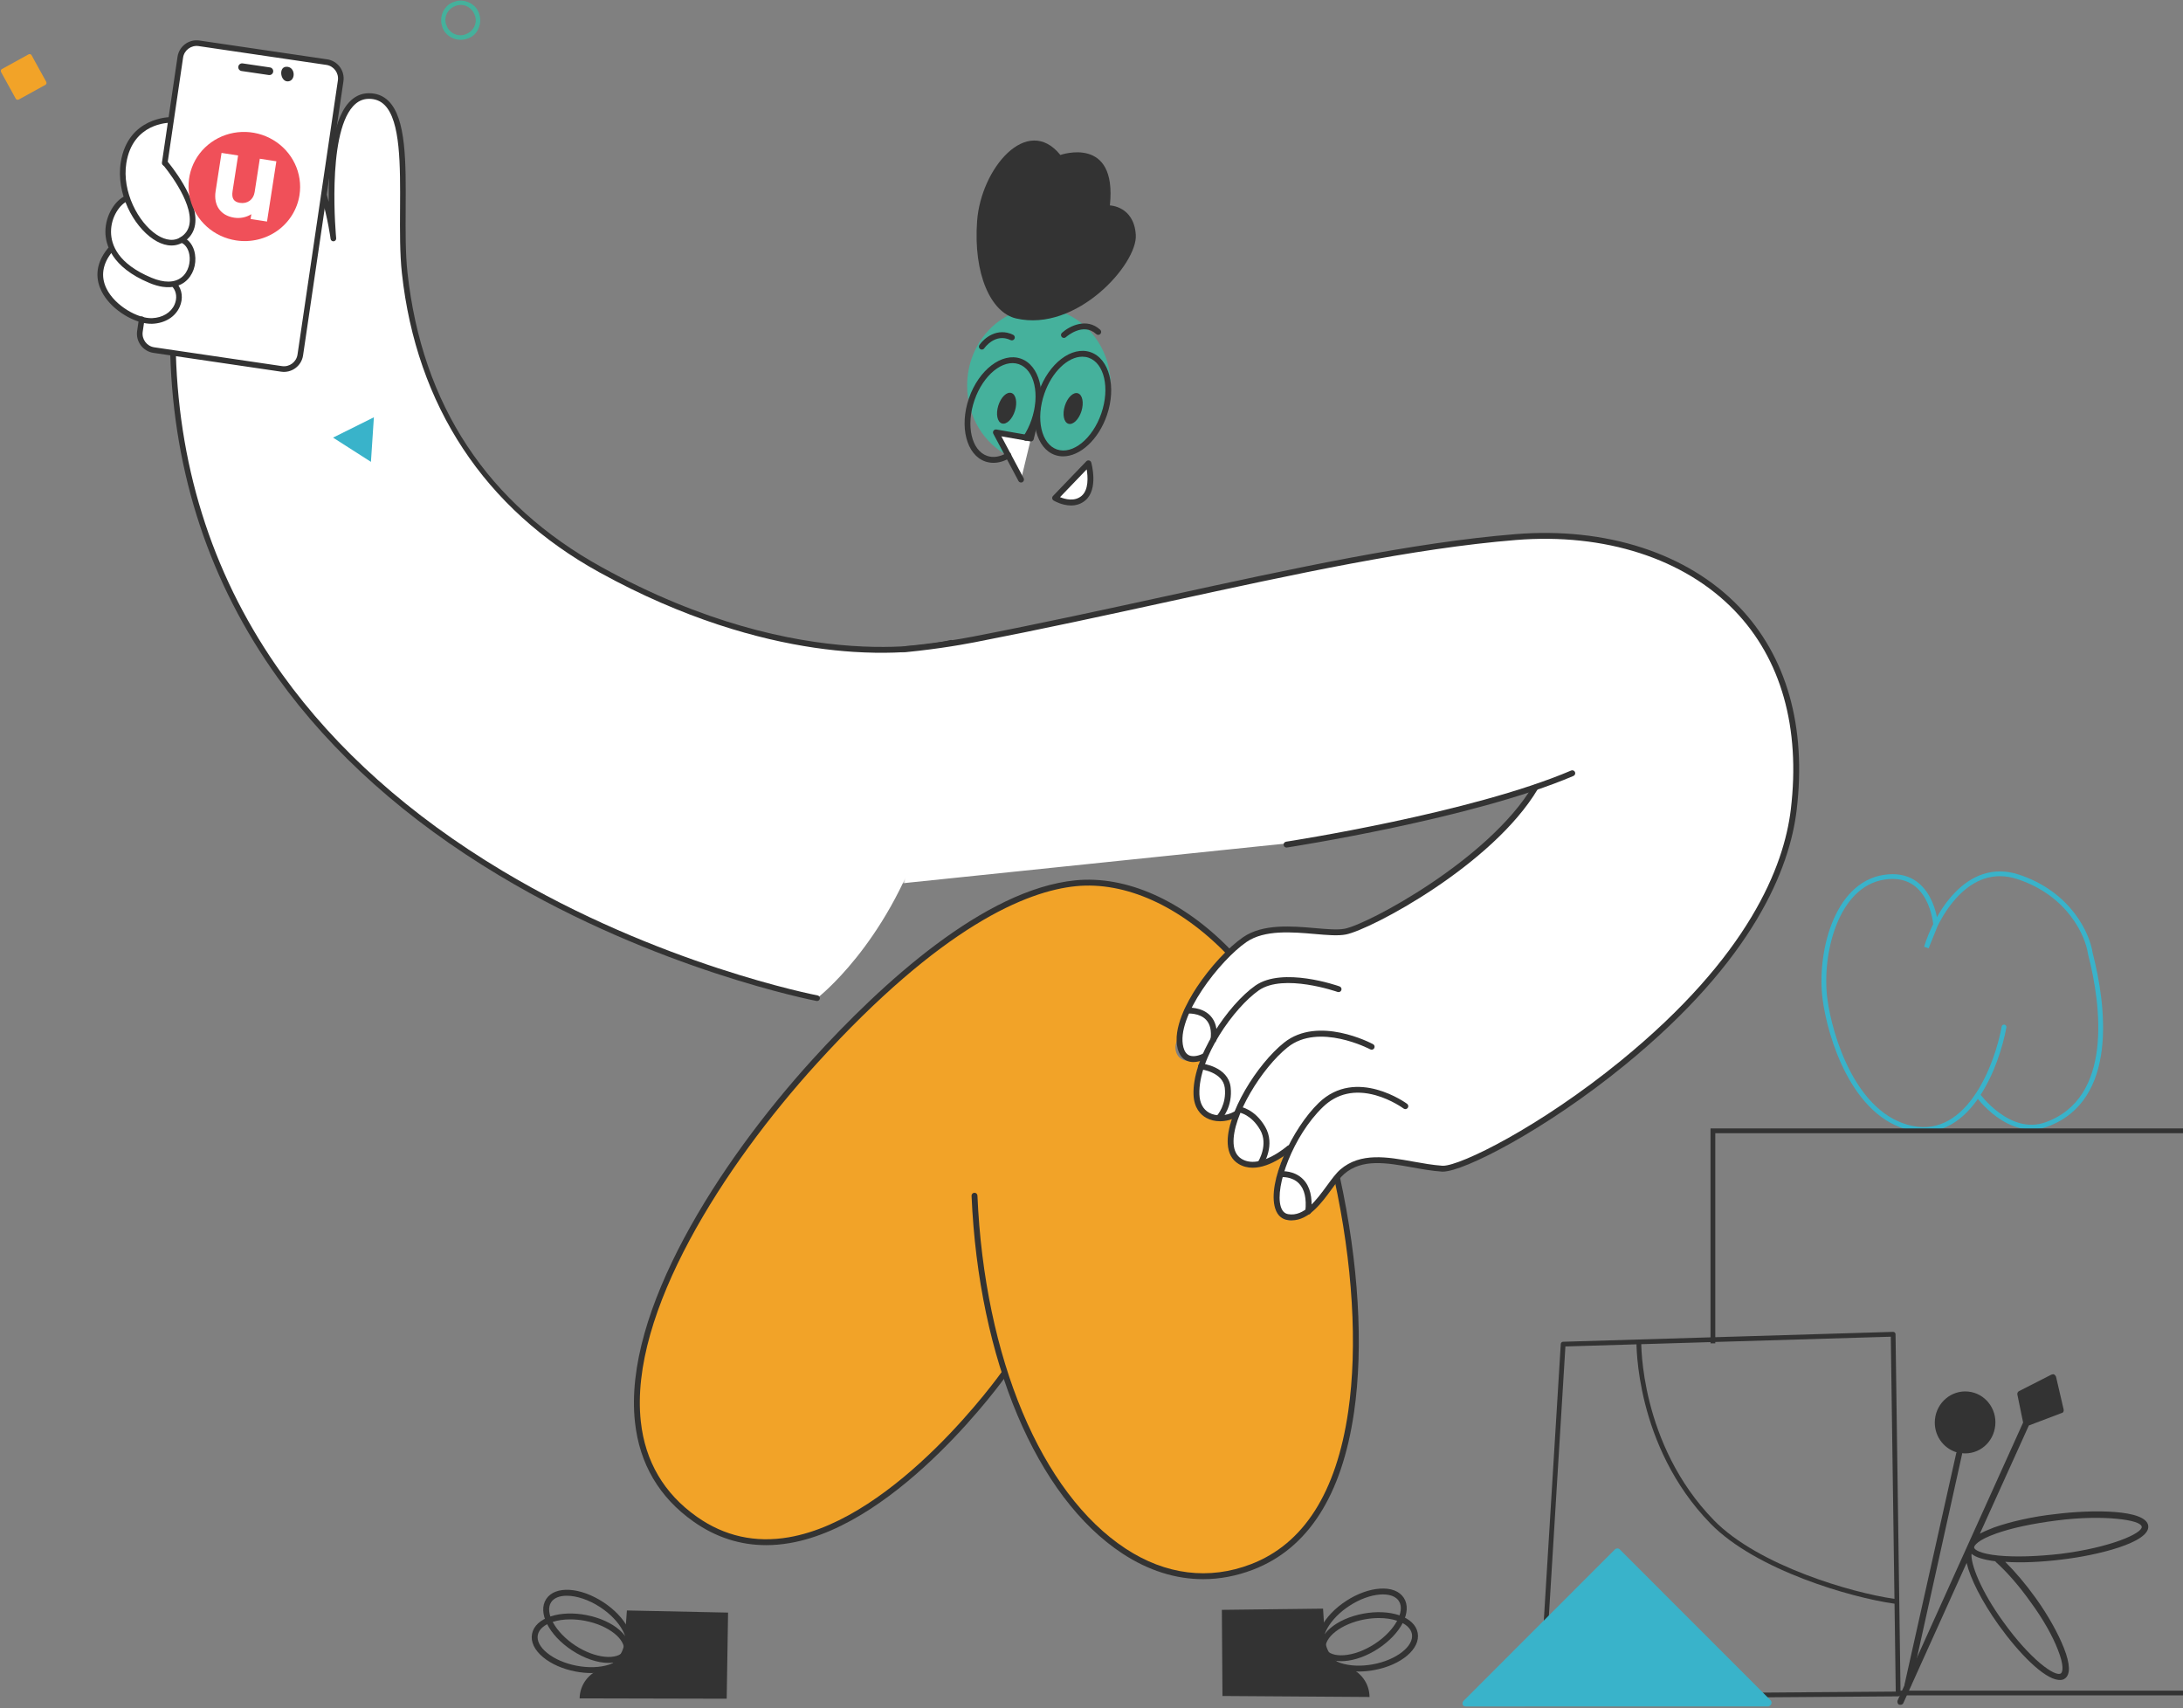 <svg width="915" height="716" viewBox="0 0 915 716" fill="none" xmlns="http://www.w3.org/2000/svg">
<rect x="0" y="0" width="915" height="716" fill="#808080" stroke="none"/>
<path d="M839.981 430.463C838.544 438.381 834.989 449.842 828.957 458.934M828.957 458.934C822.582 468.544 813.439 475.508 801.103 472.843C777.097 467.658 766.98 434.524 764.922 418.606C762.539 400.173 769.267 370.853 789.711 367.686C809.661 364.595 811.321 387.51 811.321 387.51L807.444 397.107C811.312 384.287 824.431 360.427 845.96 367.548C867.488 374.67 875.06 391.906 876.156 399.634C881.824 421.495 886.827 460.782 857.749 471.317C841.988 477.027 828.957 458.934 828.957 458.934Z" stroke="#39B3CA" stroke-width="2" stroke-linecap="round"/>
<path fill-rule="evenodd" clip-rule="evenodd" d="M716.959 472.97H950.075V710.613H796.414C796.388 710.646 796.36 710.679 796.33 710.709C796.144 710.899 795.89 711.008 795.623 711.01L646.136 712.121C645.859 712.123 645.594 712.01 645.403 711.808C645.212 711.607 645.114 711.336 645.131 711.059L654.196 563.326C654.228 562.81 654.648 562.403 655.164 562.388L716.959 560.535V472.97ZM718.959 562.476V563.043H716.959V562.536L687.931 563.406C687.936 563.663 687.943 563.969 687.955 564.322C687.996 565.549 688.088 567.343 688.298 569.599C688.717 574.111 689.601 580.469 691.463 587.829C695.188 602.553 702.815 621.249 718.414 637.232C727.647 646.692 742.157 654.358 756.771 659.973C770.778 665.356 784.767 668.811 794.059 670.159L792.526 560.271L718.959 562.476ZM718.959 560.475V474.97H948.075V708.613H796.596L794.511 559.227C794.507 558.959 794.396 558.704 794.203 558.519C794.009 558.333 793.749 558.233 793.481 558.241L718.959 560.475ZM647.193 710.113L794.602 709.017L794.088 672.184C784.631 670.844 770.341 667.33 756.054 661.84C741.345 656.189 726.516 648.397 716.983 638.629C701.065 622.32 693.306 603.268 689.524 588.319C687.632 580.842 686.733 574.38 686.306 569.783C686.093 567.485 685.998 565.651 685.956 564.389C685.944 564.036 685.937 563.728 685.932 563.466L656.137 564.359L647.193 710.113Z" fill="#333333"/>
<path d="M613.695 712.652L676.891 649.421C677.447 648.865 678.374 648.865 678.93 649.421L742.126 712.652C742.682 713.208 742.682 714.135 742.126 714.691C741.791 715.027 741.298 715.316 740.857 715.247C740.566 715.201 614.807 715.259 614.437 715.259C613.808 715.259 613.48 715.103 613.202 714.736C612.832 714.178 612.954 713.208 613.695 712.652Z" fill="#39B3CA"/>
<path d="M819.923 609.224C819.94 609.056 819.956 608.888 820.136 608.736C814.338 606.988 810.408 601.353 811.026 594.97C811.725 587.748 818.025 582.594 824.922 583.261C831.983 583.944 836.998 590.363 836.315 597.417C835.616 604.639 829.48 609.81 822.419 609.126C822.403 609.294 822.387 609.462 822.37 609.63L800.892 706.558C800.827 707.229 800.122 707.67 799.465 707.606L799.301 707.59C798.66 707.359 798.216 706.807 798.297 705.967L819.923 609.224Z" fill="#333333"/>
<path d="M847.985 596.239L845.586 584.553C845.468 584.036 845.699 583.385 846.231 583.1L859.843 576.163C860.192 576.029 860.708 575.91 861.025 576.109C861.342 576.308 861.642 576.674 861.776 577.024L864.98 590.809C865.082 591.492 864.851 592.144 864.169 592.246L850.386 597.481L829.865 642.825C831.46 641.969 833.389 641.145 835.833 640.203C842.617 637.827 851.732 635.677 861.583 634.609C876.724 632.706 899.595 632.56 900.431 639.547C901.268 646.534 879.062 651.965 863.937 653.701C855.434 654.732 847.163 655.11 840.487 654.633C844.627 658.739 849.154 664.061 853.299 669.852C858.481 677.091 862.631 684.567 865.063 690.697C867.764 697.527 867.843 701.914 865.501 703.54C864.771 704.143 863.755 704.214 862.756 704.117C856.596 703.521 846.194 692.914 837.753 681.149C830.649 671.198 825.86 661.639 824.309 655.089L797.786 713.832C797.571 714.316 797.039 714.602 796.539 714.553C796.373 714.537 796.206 714.521 796.04 714.505C795.39 714.274 795.138 713.407 795.369 712.756L847.985 596.239ZM897.703 639.957C897.515 638.423 893.766 637.218 887.272 636.59C880.945 635.977 872.207 635.974 861.824 637.327C852.123 638.579 843.207 640.411 836.589 642.802C829.107 645.447 827.366 647.805 827.452 648.655C827.538 649.506 829.89 651.249 837.716 652.007C844.709 652.683 853.813 652.385 863.497 651.301C884.762 648.642 897.944 642.675 897.703 639.957ZM839.579 679.641C850.829 695.383 861.505 703.154 863.863 701.361C864.594 700.758 865.185 698.12 862.619 691.64C860.338 685.692 856.321 678.566 851.123 671.494C846.393 664.805 841.248 658.917 836.609 654.763C836.458 654.58 836.308 654.397 836.308 654.397C831.495 653.763 828.064 652.757 826.361 651.245C825.941 655.583 830.386 666.962 839.579 679.641Z" fill="#333333"/>
<path d="M71.395 50.273C71.395 50.273 54.677 50.047 51.787 68.175C48.861 86.523 65.735 106.893 76.154 100.524C89.546 92.337 69.376 68.531 69.376 68.531" fill="white"/>
<path d="M52.834 83.29C45.911 86.238 36.412 106.394 63.058 117.505C81.933 125.376 84.579 103.528 76.155 100.524" fill="white"/>
<path d="M73.315 119.621C77.472 124.582 73.955 134.107 63.788 134.527C53.945 134.935 33.172 120.473 46.181 104.753" fill="white"/>
<path d="M342.483 418.388C342.483 418.388 78.955 368.703 72.532 148.21L135.827 81.984C138.675 91.656 139.734 99.968 139.734 99.968C139.734 99.968 133.884 40.419 154.557 40.249C174.961 40.081 166.539 86.127 169.621 114.338C173.581 150.591 189.44 204.456 251.736 238.821C338.383 286.619 398.652 269.403 398.652 269.403C398.652 269.403 402.386 302.064 386.919 349.07C371.382 396.287 342.483 418.388 342.483 418.388Z" fill="white"/>
<path d="M59.396 133.805L58.648 138.885C58.092 142.665 60.701 146.178 64.475 146.734L118.019 154.62C121.795 155.176 125.305 152.563 125.862 148.784L142.784 33.886C143.341 30.107 140.731 26.593 136.957 26.037L83.413 18.151C79.638 17.595 76.127 20.209 75.571 23.987L69.039 68.332" fill="white"/>
<path d="M119.961 27.988C116.496 28.138 117.634 34.831 121.108 34.055C124.081 33.389 123.725 27.826 119.961 27.988Z" fill="#333333"/>
<path d="M341.311 271.478C347.293 272.359 352.746 272.903 357.611 273.217C383.415 274.882 398.353 270.72 398.976 270.543C399.601 270.364 399.963 269.712 399.786 269.085C399.608 268.46 398.957 268.095 398.331 268.274C397.731 268.445 337.465 284.773 252.307 237.792C204.282 211.3 176.857 169.721 170.793 114.214C169.921 106.232 169.979 96.625 170.034 87.335C170.151 67.998 170.261 49.733 162.889 42.368C160.672 40.154 157.865 39.045 154.55 39.073C151.32 39.098 148.499 40.43 146.164 43.029C138.825 51.2 137.615 70.67 137.785 84.605C137.527 83.639 137.252 82.652 136.957 81.653C136.774 81.029 136.115 80.671 135.494 80.855C134.869 81.039 134.514 81.695 134.698 82.32C137.482 91.784 138.555 100.037 138.565 100.12C138.648 100.761 139.236 101.216 139.867 101.141C140.506 101.068 140.969 100.495 140.907 99.854C140.865 99.427 136.838 56.94 147.916 44.605C149.815 42.491 151.992 41.451 154.566 41.429C157.268 41.408 159.444 42.261 161.223 44.036C167.9 50.704 167.787 69.317 167.679 87.319C167.622 96.676 167.563 106.352 168.45 114.468C174.515 169.991 203.119 213.35 251.168 239.857C286.907 259.573 318.094 268.059 341.311 271.478Z" fill="#333333"/>
<path d="M64.305 147.902L117.849 155.788C122.262 156.438 126.38 153.373 127.03 148.957L143.953 34.057C144.603 29.64 141.542 25.519 137.131 24.869L83.587 16.983C79.175 16.333 75.057 19.399 74.406 23.815L67.875 68.16C67.78 68.804 68.225 69.404 68.87 69.499C69.513 69.594 70.113 69.148 70.208 68.503L76.739 24.158C77.2 21.029 80.118 18.856 83.245 19.317L136.789 27.203C139.916 27.663 142.084 30.584 141.623 33.714L124.701 148.612C124.24 151.742 121.322 153.914 118.194 153.454L64.651 145.568C61.523 145.107 59.355 142.187 59.816 139.056L60.565 133.974C60.66 133.33 60.215 132.73 59.571 132.635C58.927 132.54 58.328 132.986 58.233 133.631L57.484 138.713C56.832 143.13 59.893 147.252 64.305 147.902Z" fill="#333333"/>
<path d="M70.358 102.785C72.66 103.124 74.839 102.711 76.767 101.532C79.574 99.816 81.253 97.35 81.761 94.203C83.484 83.505 70.816 68.406 70.276 67.769C69.852 67.273 69.11 67.21 68.615 67.633C68.118 68.054 68.056 68.799 68.477 69.296C68.602 69.445 80.985 84.203 79.433 93.831C79.037 96.3 77.762 98.161 75.538 99.519C71.82 101.795 67.676 99.725 65.538 98.29C57.997 93.233 51.04 80.352 52.95 68.363C55.642 51.491 70.741 51.449 71.381 51.454C72.031 51.46 72.565 50.94 72.573 50.288C72.581 49.639 72.054 49.112 71.413 49.094C71.235 49.092 53.64 49.073 50.623 67.991C48.538 81.075 55.902 94.666 64.227 100.249C66.306 101.646 68.378 102.493 70.358 102.785Z" fill="#333333"/>
<path d="M68.198 120.217C72.724 120.884 75.729 119.557 77.598 118.075C80.84 115.503 82.457 110.941 81.717 106.454C81.145 102.996 79.215 100.364 76.549 99.413C75.941 99.199 75.263 99.516 75.044 100.13C74.825 100.743 75.144 101.418 75.757 101.637C77.603 102.294 78.962 104.24 79.39 106.84C79.884 109.835 79.07 113.898 76.134 116.226C73.183 118.566 68.814 118.631 63.509 116.417C49.514 110.581 46.554 102.729 46.534 97.17C46.512 90.71 50.447 85.589 53.294 84.377C53.893 84.122 54.172 83.43 53.918 82.83C53.663 82.231 52.971 81.952 52.373 82.207C48.411 83.894 44.152 90.098 44.178 97.18C44.195 102.316 46.613 111.927 62.603 118.596C64.683 119.463 66.543 119.974 68.198 120.217Z" fill="#333333"/>
<path d="M61.317 135.559C62.2 135.689 63.044 135.741 63.837 135.707C69.159 135.487 73.451 132.831 75.316 128.604C76.82 125.199 76.397 121.466 74.218 118.863C73.799 118.366 73.056 118.299 72.558 118.718C72.059 119.136 71.995 119.88 72.411 120.379C74.011 122.288 74.298 125.074 73.162 127.65C71.668 131.036 68.145 133.166 63.74 133.347C57.871 133.596 48.244 128.239 44.648 120.977C42.111 115.851 42.956 110.5 47.09 105.504C47.504 105.002 47.434 104.258 46.934 103.843C46.43 103.429 45.688 103.497 45.275 104C39.245 111.287 40.457 117.824 42.536 122.025C46.099 129.232 54.722 134.587 61.317 135.559Z" fill="#333333"/>
<path d="M342.312 419.556C342.934 419.648 343.523 419.232 343.64 418.607C343.762 417.967 343.34 417.351 342.701 417.23C342.043 417.104 276.208 404.372 210.463 364.936C171.898 341.805 140.909 314.145 118.356 282.725C90.189 243.486 75.168 198.215 73.71 148.176C73.691 147.525 73.144 147.01 72.496 147.031C71.846 147.05 71.333 147.594 71.352 148.245C72.826 198.778 88.002 244.497 116.462 284.135C139.215 315.821 170.452 343.699 209.308 366.996C275.408 406.629 341.6 419.425 342.261 419.547C342.28 419.552 342.295 419.554 342.312 419.556Z" fill="#333333"/>
<path d="M101.247 29.765L112.676 31.448C113.557 31.578 114.376 30.967 114.505 30.087C114.635 29.205 114.026 28.386 113.146 28.256L101.717 26.573C100.836 26.443 100.018 27.054 99.888 27.934C99.758 28.814 100.366 29.635 101.247 29.765Z" fill="#333333"/>
<path d="M560.407 493.622C558.635 495.668 556.563 497.53 554.661 499.216C554.222 499.606 553.763 499.881 553.299 500.111C552.33 501.69 551.278 503.214 550.039 504.608C549.603 505.099 549.101 505.463 548.56 505.719C547.996 506.407 547.394 507.071 546.702 507.689C546.209 508.128 545.699 508.443 545.183 508.694C544.916 509.042 544.668 509.401 544.391 509.744C541.604 513.2 536.176 510.929 535.043 507.276C533.591 502.608 534.228 498.459 535.3 493.774C535.58 492.547 536.152 491.642 536.876 490.995C537.016 490.293 537.167 489.592 537.354 488.897C537.457 488.51 537.595 488.154 537.759 487.826C538.048 486.557 538.332 485.286 538.637 484.019C538.715 483.694 538.82 483.397 538.94 483.115C538.917 482.873 538.869 482.642 538.814 482.412C534.359 486.857 526.645 490.179 520.7 487.922C517.403 486.671 515.506 483.725 515.067 480.319C514.411 475.236 516.748 470.678 518.398 467.146C512.237 470.809 502.941 469.579 501.405 461.317C501.279 460.636 501.288 459.981 501.385 459.357C500.873 456.592 500.721 453.769 501.274 450.989C501.844 448.123 503.378 445.778 504.634 443.289C503.321 443.863 501.913 444.141 500.545 444.076C499.843 444.418 499.023 444.624 498.068 444.624C492.958 444.624 491.494 439.016 493.628 435.744C493.824 432.327 495.332 428.594 496.464 425.941C498.848 420.358 502.298 413.575 506.438 409.144C506.708 408.854 506.99 408.622 507.275 408.409C508.792 404.796 511.42 401.908 514.748 399.763C514.945 399.635 515.155 399.537 515.358 399.421C495.444 378.663 472.081 368.093 450.822 370.219C430.894 372.212 395.36 385.625 341.439 444.939C287.517 504.252 234.58 596.615 291.369 636.745C349.142 677.571 420.78 575.89 420.78 575.89L420.119 571.882C440.084 636.889 482.204 673.102 524.771 656.773C574.228 637.8 574.226 556.872 560.407 493.622Z" fill="#F2A328"/>
<path d="M321.146 647.638C310.19 647.638 299.971 644.329 290.658 637.749C276.308 627.608 268.061 613.593 266.147 596.093C261.099 549.913 301.259 487.303 340.528 444.107C369.769 411.94 412.621 372.797 450.7 368.99C472.119 366.842 495.86 377.468 515.854 398.124C516.327 398.613 516.315 399.394 515.825 399.867C515.335 400.34 514.555 400.329 514.081 399.837C494.615 379.725 471.608 369.378 450.947 371.441C430.358 373.499 394.805 388.066 342.352 445.763C303.445 488.561 263.638 550.457 268.598 595.823C270.43 612.59 278.332 626.018 292.082 635.734C303.596 643.872 316.567 646.768 330.647 644.335C376.116 636.488 419.343 575.787 419.774 575.176C420.167 574.621 420.931 574.487 421.492 574.879C422.048 575.27 422.18 576.039 421.789 576.596C421.352 577.217 377.529 638.745 331.064 646.765C327.698 647.347 324.389 647.638 321.146 647.638Z" fill="#333333"/>
<path d="M504.303 661.896C492.784 661.896 481.343 658.299 470.468 651.163C434.43 627.516 410.198 570.06 407.226 501.22C407.195 500.54 407.723 499.964 408.404 499.935C409.091 499.926 409.657 500.433 409.688 501.114C412.626 569.178 436.433 625.883 471.82 649.103C488.593 660.109 506.752 662.363 524.332 655.618C546.42 647.147 560.136 625.615 565.101 591.621C569.095 564.269 567.003 529.558 559.21 493.883C559.064 493.218 559.486 492.562 560.15 492.415C560.814 492.27 561.472 492.691 561.617 493.357C569.472 529.314 571.575 564.339 567.54 591.977C562.438 626.918 548.196 649.103 525.213 657.918C518.29 660.574 511.282 661.896 504.303 661.896Z" fill="#333333"/>
<mask id="mask0" mask-type="alpha" maskUnits="userSpaceOnUse" x="378" y="217" width="386" height="296">
<rect x="378.648" y="217.032" width="384.86" height="295.723" fill="#C4C4C4"/>
</mask>
<g mask="url(#mask0)">
<path d="M751.921 338.523C749.025 362.726 734.204 400.856 679.975 445.056C644.309 474.174 611.818 489.41 604.392 489.41H604.315C604.238 489.41 604.146 489.41 604.053 489.395C599.832 489.102 595.472 488.317 591.636 487.623C586.706 486.73 581.607 485.821 576.923 485.821C570.869 485.821 566.293 487.331 562.518 490.566C560.901 491.968 559.145 494.371 557.265 496.929L557.219 497.006C553.044 502.706 547.867 509.824 541.027 509.824C540.426 509.824 539.856 509.777 539.286 509.685C537.792 509.423 535.789 508.468 534.849 505.34C533.355 500.503 534.649 492.723 538.392 483.988L539.425 481.569L537.252 483.048C534.063 485.205 529.303 487.777 524.681 487.777C522.632 487.777 520.753 487.269 519.104 486.237C516.593 484.696 515.206 482.093 514.991 478.503C514.821 475.668 515.376 472.263 516.655 468.412L517.163 466.902L515.668 467.441C514.112 467.996 512.541 468.289 510.985 468.289C508.998 468.289 507.118 467.827 505.562 466.964C503.421 465.747 500.832 463.174 500.648 457.813C500.509 453.853 501.418 449.231 503.328 444.086L503.852 442.668L502.388 443.084C501.495 443.346 500.617 443.469 499.816 443.469C498.922 443.469 498.121 443.315 497.412 443.007C495.748 442.299 494.593 440.758 493.992 438.462C491.835 430.236 499.569 420.668 503.467 414.799C509.059 406.356 516.608 398.222 522.678 394.062C526.961 391.12 532.646 389.748 540.565 389.748C544.586 389.748 548.684 390.103 552.35 390.426L552.582 390.442C555.694 390.704 558.636 390.965 561.101 390.965C562.642 390.965 563.905 390.858 564.968 390.657C574.381 388.824 622.51 362.017 642.538 331.714L642.214 329.865L640.104 330.543C599.216 343.946 545.033 352.62 538.963 353.559L328.407 375.39C303.049 374.897 269.664 372.863 236.294 361.509C198.811 348.737 169 326.383 147.663 295.078C128.991 267.655 117.929 237.367 111.72 205.06C106.898 179.933 107.622 161.769 107.961 156.793L108.008 156.207L107.438 156.022C107.33 155.976 107.222 155.961 107.114 155.93C107.068 155.93 107.022 155.914 106.991 155.914C103.786 154.836 99.765 152.094 97.87 147.487C93.233 136.195 96.037 126.427 101.29 122.422C103.586 120.681 105.959 119.787 108.331 119.787C110.241 119.787 111.628 120.388 112.275 120.742L113.015 121.143L113.353 120.373C114.863 116.891 116.851 114.118 119.254 112.161C122.243 109.742 125.493 108.51 128.898 108.51C133.197 108.51 136.586 110.451 137.849 111.298L138.388 111.653L138.835 111.191C141.377 108.525 144.196 107 147.247 106.661C148.094 106.553 148.942 106.507 149.758 106.507C156.876 106.507 161.174 110.112 163.1 112.254L163.654 112.885L164.224 112.269C166.689 109.665 169.971 108.202 173.961 107.94C174.562 107.894 175.163 107.878 175.748 107.878C192.294 107.878 192.664 124.101 192.679 124.24L193.727 138.398L193.743 138.66L193.912 138.845C198.426 144.267 198.78 149.197 199.273 156.007C200.136 167.993 203.002 187.666 228.56 225.227C255.829 265.313 309.026 273.74 348.851 273.74C376.151 273.74 399.183 269.858 407.826 268.179C435.973 262.71 462.949 256.84 489.047 251.155L489.339 251.093C541.89 239.631 591.544 228.801 634.85 225.288C638.979 224.949 643.123 224.78 647.19 224.78C680.221 224.78 708.892 235.656 727.918 255.423C747.778 276.036 756.081 303.767 751.921 338.523Z" fill="white"/>
<path d="M541.411 511.5C540.802 511.5 540.181 511.448 539.545 511.34C537.831 511.047 535.561 509.966 534.484 506.478C531.08 495.458 541.69 472.948 552.762 462.25C568.484 447.061 589.578 462.506 589.789 462.663C590.335 463.071 590.447 463.841 590.039 464.387C589.634 464.932 588.862 465.044 588.315 464.638C588.265 464.601 583.294 460.934 576.614 459.072C567.851 456.63 560.405 458.294 554.474 464.022C542.035 476.041 534.249 497.368 536.838 505.749C537.415 507.615 538.436 508.648 539.96 508.909C546.603 510.047 551.719 503.065 556.225 496.904C558.171 494.244 560.009 491.731 561.802 490.189C570.257 482.913 581.467 484.92 592.313 486.861C596.349 487.585 600.526 488.332 604.542 488.61C604.638 488.616 604.738 488.619 604.841 488.619C612.257 488.619 645.336 472.353 679.297 444.654C733.074 400.795 747.763 363.113 750.62 339.226C754.708 304.997 746.566 276.201 727.073 255.951C706.048 234.112 672.629 223.321 635.37 226.338C592.254 229.833 542.625 240.651 490.081 252.106C463.883 257.817 436.793 263.722 408.522 269.201C394.951 271.83 359.348 277.52 321.851 273.548C277.758 268.88 246.023 252.728 227.53 225.546C201.728 187.621 200.394 169.215 199.511 157.035C198.93 149.016 198.58 144.175 191.771 137.95C181.005 128.105 167.719 127.433 159.322 131.131C153.514 133.69 150.184 138.09 150.184 143.203C150.184 145.257 150.974 147.024 152.599 148.603C160.657 156.439 185.135 155.839 185.376 155.836C185.388 155.836 185.4 155.836 185.41 155.836C186.075 155.836 186.622 156.365 186.642 157.033C186.662 157.713 186.124 158.281 185.445 158.3C184.405 158.33 159.68 158.925 150.878 150.37C148.782 148.33 147.717 145.918 147.717 143.202C147.717 137.158 151.683 131.801 158.327 128.874C167.452 124.851 181.848 125.537 193.432 136.13C200.965 143.018 201.386 148.822 201.968 156.856C202.831 168.773 204.134 186.781 229.565 224.162C273.739 289.09 385.996 271.055 408.051 266.783C436.293 261.309 463.37 255.407 489.554 249.699C542.18 238.228 591.889 227.393 635.169 223.883C673.173 220.799 707.308 231.87 728.849 254.244C748.873 275.044 757.247 304.533 753.066 339.52C750.157 363.859 735.269 402.188 680.855 446.568C647.551 473.73 613.488 491.082 604.764 491.084C604.627 491.084 604.497 491.079 604.373 491.072C600.221 490.785 595.979 490.025 591.877 489.291C581.125 487.365 570.977 485.547 563.408 492.059C561.83 493.416 560.074 495.818 558.213 498.362C553.896 504.265 548.604 511.5 541.411 511.5Z" fill="#333333"/>
<path d="M525.056 489.447C523.016 489.447 520.98 488.98 519.079 487.808C516.341 486.119 514.834 483.309 514.605 479.456C513.854 466.956 526.906 446.014 538.216 437.008C552.55 425.589 574.581 437.159 575.513 437.655C576.114 437.975 576.34 438.723 576.018 439.323C575.698 439.923 574.95 440.148 574.351 439.83C574.137 439.715 552.813 428.536 539.751 438.937C528.963 447.527 516.375 467.843 517.063 479.308C517.244 482.314 518.358 484.468 520.371 485.71C528.026 490.432 539.461 480.418 539.576 480.317C540.085 479.866 540.866 479.911 541.316 480.421C541.769 480.931 541.722 481.709 541.214 482.16C540.798 482.528 532.901 489.447 525.056 489.447Z" fill="#333333"/>
<path d="M511.373 469.968C509.285 469.968 507.27 469.489 505.56 468.524C503.249 467.221 500.456 464.466 500.263 458.748C500.023 451.505 503.061 442.315 508.821 432.87C513.83 424.652 520.495 417.071 526.21 413.082C537.643 405.11 560.515 413.102 561.479 413.446C562.122 413.674 562.456 414.378 562.228 415.02C562.002 415.661 561.29 415.996 560.655 415.769C560.429 415.689 538.01 407.857 527.623 415.105C517.373 422.255 502.217 443.277 502.73 458.666C502.85 462.288 504.247 464.955 506.772 466.378C509.681 468.017 513.935 467.829 517.361 465.913C517.954 465.582 518.706 465.793 519.039 466.386C519.371 466.981 519.159 467.731 518.564 468.064C516.304 469.328 513.788 469.968 511.373 469.968Z" fill="#333333"/>
<path d="M500.203 445.146C499.306 445.146 498.377 445.001 497.488 444.618C495.589 443.797 494.29 442.099 493.628 439.569C491.394 431.04 497.706 419.723 501.668 413.735C507.278 405.258 514.897 397.038 521.083 392.793C529.368 387.111 541.502 388.167 551.25 389.016C556.32 389.458 560.694 389.837 563.656 389.262C573.416 387.364 624.047 360.303 642.432 329.499C642.78 328.915 643.534 328.722 644.122 329.072C644.706 329.422 644.897 330.178 644.547 330.762C625.461 362.745 574.447 389.674 564.126 391.681C560.825 392.323 556.287 391.929 551.037 391.47C541.678 390.656 530.035 389.64 522.479 394.825C511.446 402.396 492.683 426.234 496.013 438.945C496.473 440.7 497.296 441.846 498.461 442.352C500.869 443.396 504.15 441.657 504.182 441.64C504.783 441.315 505.53 441.54 505.852 442.136C506.178 442.734 505.957 443.479 505.361 443.804C505.228 443.878 502.859 445.146 500.203 445.146Z" fill="#333333"/>
<path d="M539.239 355.243C538.64 355.243 538.116 354.805 538.022 354.195C537.92 353.522 538.381 352.894 539.054 352.79C539.827 352.673 616.802 340.795 658.539 322.963C659.161 322.699 659.889 322.986 660.157 323.611C660.425 324.237 660.134 324.961 659.508 325.229C617.483 343.185 540.203 355.109 539.428 355.228C539.364 355.237 539.3 355.243 539.239 355.243Z" fill="#333333"/>
<path d="M508.622 437.023C508.57 437.023 508.516 437.02 508.462 437.012C507.787 436.925 507.311 436.305 507.4 435.631C507.875 431.995 507.237 429.228 505.504 427.41C502.689 424.456 497.799 424.817 497.749 424.823C497.083 424.872 496.476 424.375 496.421 423.697C496.364 423.021 496.864 422.424 497.542 422.367C497.792 422.347 503.635 421.891 507.276 425.695C509.557 428.08 510.423 431.531 509.845 435.951C509.761 436.57 509.231 437.023 508.622 437.023Z" fill="#333333"/>
<path d="M511.124 469.504C510.827 469.504 510.528 469.398 510.293 469.18C509.79 468.721 509.755 467.942 510.215 467.44C510.251 467.399 514.183 462.958 513.366 455.962C512.591 449.308 503.377 448.196 503.283 448.185C502.608 448.109 502.12 447.499 502.197 446.823C502.274 446.147 502.885 445.668 503.56 445.735C504.019 445.788 514.816 447.099 515.816 455.675C516.766 463.831 512.228 468.892 512.033 469.105C511.79 469.37 511.459 469.504 511.124 469.504Z" fill="#333333"/>
<path d="M528.328 488.89C528.099 488.89 527.866 488.825 527.658 488.691C527.088 488.322 526.923 487.559 527.293 486.989C527.339 486.918 531.829 479.817 528.16 473.515C524.437 467.115 519.531 466.314 519.326 466.283C518.655 466.183 518.189 465.559 518.285 464.889C518.381 464.219 519.003 463.74 519.667 463.843C519.921 463.877 525.928 464.781 530.291 472.276C534.731 479.905 529.582 487.99 529.36 488.331C529.125 488.693 528.73 488.89 528.328 488.89Z" fill="#333333"/>
<path d="M548.358 509.047C548.315 509.047 548.27 509.044 548.225 509.039C547.549 508.967 547.058 508.36 547.13 507.684C547.7 502.356 546.796 498.432 544.443 496.023C541.558 493.065 537.333 493.381 537.292 493.381C536.584 493.447 536.019 492.932 535.961 492.257C535.903 491.581 536.401 490.985 537.077 490.925C537.296 490.906 542.467 490.493 546.182 494.276C549.091 497.235 550.234 501.834 549.583 507.946C549.515 508.577 548.979 509.047 548.358 509.047Z" fill="#333333"/>
</g>
<path d="M242.947 711.859L304.593 712.003L305.174 675.908L262.764 675.012L261.841 687.715C261.45 693.116 257.796 697.727 252.627 699.343L252.192 699.479C246.763 701.178 243.035 706.17 242.947 711.859Z" fill="#333333"/>
<path d="M255.087 696.995C250.544 696.995 245.019 695.214 239.727 691.726C229.971 685.292 225.24 675.836 228.956 670.198C232.673 664.56 243.229 665.183 252.987 671.616C257.531 674.613 261.171 678.424 263.233 682.35C265.42 686.51 265.605 690.343 263.758 693.146C262.056 695.725 258.92 696.995 255.087 696.995ZM237.566 668.842C234.596 668.842 232.219 669.726 231.014 671.553C228.157 675.887 232.769 684.183 241.085 689.666C249.399 695.151 258.843 696.121 261.7 691.788C263.031 689.768 262.801 686.824 261.051 683.496C259.178 679.933 255.831 676.445 251.63 673.675C246.822 670.504 241.635 668.842 237.566 668.842Z" fill="#333333"/>
<path d="M247.897 701.246C245.728 701.246 243.469 701.029 241.196 700.593C235.851 699.565 231.031 697.439 227.62 694.603C224.007 691.599 222.366 688.128 223.001 684.832C223.634 681.535 226.444 678.921 230.915 677.47C235.13 676.098 240.396 675.911 245.743 676.94C257.219 679.146 265.214 686.068 263.938 692.7C263.305 695.997 260.495 698.611 256.025 700.063C253.601 700.85 250.831 701.246 247.897 701.246ZM239.036 678.748C236.367 678.748 233.859 679.104 231.676 679.813C228.1 680.975 225.879 682.922 225.421 685.297C224.965 687.673 226.306 690.304 229.197 692.709C232.292 695.282 236.719 697.223 241.662 698.172C246.602 699.121 251.434 698.963 255.264 697.719C258.84 696.558 261.062 694.61 261.519 692.236C262.499 687.137 255.063 681.241 245.278 679.361C243.154 678.952 241.049 678.748 239.036 678.748Z" fill="#333333"/>
<path d="M574.036 711.278L512.392 710.858L512.141 674.758L554.557 674.25L555.362 686.96C555.704 692.364 559.317 697.009 564.47 698.673L564.903 698.813C570.319 700.562 574.001 705.587 574.036 711.278Z" fill="#333333"/>
<path d="M562.155 696.274C558.124 696.274 555.042 694.909 553.397 692.362C549.732 686.69 554.548 677.278 564.363 670.934C568.936 667.979 573.889 666.181 578.312 665.871C582.995 665.534 586.585 666.913 588.408 669.734C592.074 675.406 587.257 684.819 577.441 691.162C572.869 694.117 567.916 695.915 563.493 696.224C563.038 696.258 562.591 696.274 562.155 696.274ZM579.658 668.289C579.279 668.289 578.888 668.302 578.486 668.33C574.471 668.612 569.931 670.271 565.704 673.004C557.336 678.412 552.65 686.665 555.468 691.025C556.782 693.055 559.566 694.037 563.32 693.766C567.335 693.484 571.875 691.824 576.103 689.091C584.47 683.684 589.156 675.432 586.338 671.071C585.166 669.259 582.817 668.289 579.658 668.289Z" fill="#333333"/>
<path d="M569.483 700.61C566.438 700.61 563.564 700.188 561.065 699.35C556.608 697.859 553.823 695.218 553.219 691.915C552.007 685.272 560.061 678.423 571.559 676.321C576.911 675.344 582.176 675.582 586.381 676.987C590.838 678.478 593.623 681.119 594.227 684.422C595.44 691.065 587.385 697.914 575.888 700.016C573.717 700.413 571.562 700.61 569.483 700.61ZM575.667 698.805H575.683H575.667ZM577.975 678.191C576.046 678.191 574.034 678.376 572.002 678.748C562.204 680.538 554.712 686.366 555.646 691.473C556.08 693.852 558.283 695.819 561.848 697.013C565.666 698.29 570.491 698.497 575.446 697.591C585.244 695.799 592.736 689.973 591.802 684.864C591.368 682.485 589.165 680.518 585.6 679.324C583.349 678.572 580.747 678.191 577.975 678.191Z" fill="#333333"/>
<path d="M434.647 173.273L432.078 183.801L417.443 181.233L427.97 201.004" fill="white"/>
<path d="M456.215 194.201L442.254 208.741C442.254 208.741 449.283 212.978 454.194 208.741C459.106 204.505 456.215 194.201 456.215 194.201Z" fill="white"/>
<path d="M435.465 129.109C418.846 129.109 405.375 143.68 405.375 161.655C405.375 174.674 412.456 185.887 422.668 191.091C422.07 189.956 421.42 188.737 421.346 187.524C420.984 187.404 420.621 187.292 420.262 187.152C417.087 185.905 418.478 180.733 421.684 181.992C423.825 182.832 426.016 183.249 428.23 183.821C428.378 183.81 428.521 183.793 428.677 183.793C428.918 183.793 429.139 183.824 429.364 183.849C430.251 183.597 430.482 183.941 430.431 182.647C430.307 179.433 434.7 179.275 435.686 181.935C437.007 185.5 438.857 188.324 442.422 189.957C442.573 190.026 442.933 190.164 443.403 190.33C445.549 190.39 447.663 190.197 449.797 190.279C459.182 184.77 465.556 174.018 465.556 161.656C465.554 143.68 452.083 129.109 435.465 129.109Z" fill="#45B19C"/>
<path d="M445.598 191.278C444.454 191.278 443.325 191.098 442.233 190.722C434.363 188.007 431.295 176.129 435.394 164.243C439.494 152.357 449.221 144.89 457.1 147.609C464.969 150.324 468.04 162.2 463.94 174.088C460.411 184.324 452.698 191.278 445.598 191.278ZM453.646 149.501C447.619 149.501 440.903 155.828 437.724 165.046C434.069 175.647 436.453 186.118 443.037 188.389C449.617 190.66 457.955 183.884 461.612 173.282C465.265 162.681 462.882 152.209 456.297 149.939C455.437 149.643 454.55 149.501 453.646 149.501Z" fill="#333333"/>
<path d="M416.397 193.989C415.22 193.989 414.07 193.798 412.963 193.416C405.093 190.702 402.024 178.824 406.124 166.938C410.22 155.052 419.954 147.583 427.829 150.304C435.699 153.018 438.769 164.895 434.67 176.782C433.748 179.451 432.536 181.945 431.066 184.193C430.692 184.763 429.931 184.921 429.359 184.549C428.791 184.176 428.631 183.412 429.003 182.843C430.364 180.765 431.485 178.455 432.342 175.978C435.995 165.379 433.611 154.906 427.027 152.635C420.441 150.364 412.111 157.141 408.453 167.742C404.799 178.343 407.182 188.814 413.767 191.085C416.293 191.956 419.153 191.511 422.044 189.802C422.634 189.457 423.391 189.653 423.733 190.236C424.08 190.822 423.885 191.578 423.3 191.925C420.978 193.296 418.64 193.989 416.397 193.989Z" fill="#333333"/>
<path d="M427.973 202.238C427.532 202.238 427.106 202.001 426.884 201.585L416.355 181.814C416.133 181.398 416.169 180.893 416.446 180.511C416.723 180.13 417.184 179.942 417.657 180.021L431.156 182.389L433.45 172.983C433.61 172.321 434.291 171.92 434.94 172.078C435.602 172.239 436.006 172.906 435.845 173.567L433.277 184.094C433.122 184.726 432.507 185.128 431.866 185.017L419.718 182.886L429.059 200.428C429.38 201.029 429.151 201.776 428.551 202.095C428.366 202.19 428.169 202.238 427.973 202.238Z" fill="#333333"/>
<path d="M448.921 211.868C445.12 211.868 441.825 209.921 441.617 209.796C441.296 209.603 441.08 209.274 441.031 208.902C440.982 208.531 441.105 208.157 441.364 207.887L455.325 193.347C455.632 193.028 456.085 192.897 456.513 193.005C456.943 193.113 457.28 193.442 457.4 193.868C457.527 194.319 460.438 204.979 454.995 209.673C453.086 211.323 450.933 211.868 448.921 211.868ZM444.314 208.371C446.422 209.244 450.435 210.354 453.388 207.806C456.371 205.233 455.991 199.793 455.488 196.736L444.314 208.371Z" fill="#333333"/>
<path d="M425.411 172.179C426.507 168.65 425.833 165.304 423.906 164.706C421.979 164.107 419.528 166.483 418.432 170.012C417.336 173.541 418.01 176.887 419.937 177.485C421.864 178.084 424.315 175.708 425.411 172.179Z" fill="#333333"/>
<path d="M453.292 172.308C454.388 168.78 453.714 165.433 451.786 164.835C449.859 164.236 447.408 166.612 446.312 170.141C445.216 173.67 445.89 177.016 447.817 177.614C449.745 178.213 452.196 175.837 453.292 172.308Z" fill="#333333"/>
<path d="M411.535 146.517C411.293 146.517 411.05 146.446 410.836 146.298C410.278 145.912 410.136 145.146 410.523 144.587C412.504 141.709 418.017 137.118 424.655 140.326C425.268 140.621 425.524 141.358 425.23 141.971C424.934 142.584 424.204 142.843 423.584 142.546C417.188 139.463 412.737 145.722 412.551 145.989C412.31 146.332 411.927 146.517 411.535 146.517Z" fill="#333333"/>
<path d="M445.945 141.639C445.606 141.639 445.271 141.502 445.029 141.231C444.573 140.726 444.613 139.948 445.118 139.493C448.159 136.746 455.423 132.943 461.159 138.216C461.66 138.677 461.692 139.456 461.231 139.957C460.769 140.456 459.99 140.489 459.489 140.03C453.986 134.964 447.062 141.06 446.768 141.322C446.534 141.535 446.238 141.639 445.945 141.639Z" fill="#333333"/>
<path d="M425.893 133.472C415.232 131.002 407.928 114.73 409.55 92.656C411.172 70.582 430.532 47.704 444.456 64.956C444.456 64.956 468.32 56.498 465.206 86.101C465.206 86.101 475.308 86.338 476.071 98.46C476.833 110.581 451.347 139.371 425.893 133.472Z" fill="#333333"/>
<path fill-rule="evenodd" clip-rule="evenodd" d="M86.655 94.967C90.073 98.039 94.338 100.057 98.911 100.766C105.043 101.716 111.293 100.247 116.285 96.682C121.278 93.116 124.605 87.746 125.534 81.754C126.226 77.285 125.547 72.706 123.583 68.596C121.618 64.487 118.456 61.031 114.496 58.666C110.536 56.301 105.957 55.133 101.336 55.31C96.716 55.487 92.263 57 88.54 59.659C84.816 62.318 81.99 66.003 80.419 70.248C78.847 74.493 78.601 79.107 79.711 83.507C80.821 87.907 83.238 91.895 86.655 94.967ZM100.56 85.031C103.694 85.516 106.238 83.7 106.729 80.536L108.9 66.527L115.836 67.602L111.922 92.859L105.037 91.792L105.348 89.783C103.209 91.117 100.64 91.633 98.125 91.235C92.474 90.359 89.453 86.086 90.371 80.161L92.861 64.093L99.798 65.168L97.479 80.131C97.012 83.144 97.991 84.632 100.56 85.031Z" fill="#F05059"/>
<path d="M139.599 183.423L155.481 193.585L156.712 174.903L139.599 183.423Z" fill="#39B3CA"/>
<path d="M193.281 0.234C194.551 0.271 195.811 0.653 197.064 1.267C198.997 2.363 200.451 4.022 200.965 6.232C201.598 8.33 201.304 10.516 200.324 12.452C199.344 14.388 197.569 15.839 195.359 16.353C193.262 16.986 191.075 16.692 189.139 15.712C187.206 14.617 185.752 12.957 185.238 10.747C184.605 8.65 184.899 6.463 185.879 4.527C186.975 2.594 188.634 1.14 190.844 0.626C191.662 0.303 192.473 0.211 193.281 0.234ZM192.863 14.779C193.556 14.799 194.136 14.7 194.835 14.489C196.468 13.959 197.768 12.956 198.619 11.479C199.47 10.002 199.635 8.273 199.105 6.64C198.574 5.008 197.572 3.708 196.094 2.857C194.617 2.006 192.888 1.84 191.256 2.371C189.623 2.902 188.323 3.904 187.472 5.382C186.621 6.859 186.456 8.587 186.986 10.22C187.517 11.853 188.519 13.152 189.997 14.004C190.907 14.492 191.939 14.753 192.863 14.779Z" fill="#45B19C"/>
<path d="M0.444 30.19L6.593 41.343C6.811 41.811 7.385 41.943 7.853 41.725L19.006 35.576C19.474 35.359 19.606 34.785 19.389 34.316L13.239 23.164C13.019 22.811 12.791 22.689 12.445 22.679C12.329 22.676 12.098 22.669 11.98 22.781L0.827 28.93C0.359 29.148 0.227 29.722 0.444 30.19Z" fill="#F2A328"/>
</svg>
